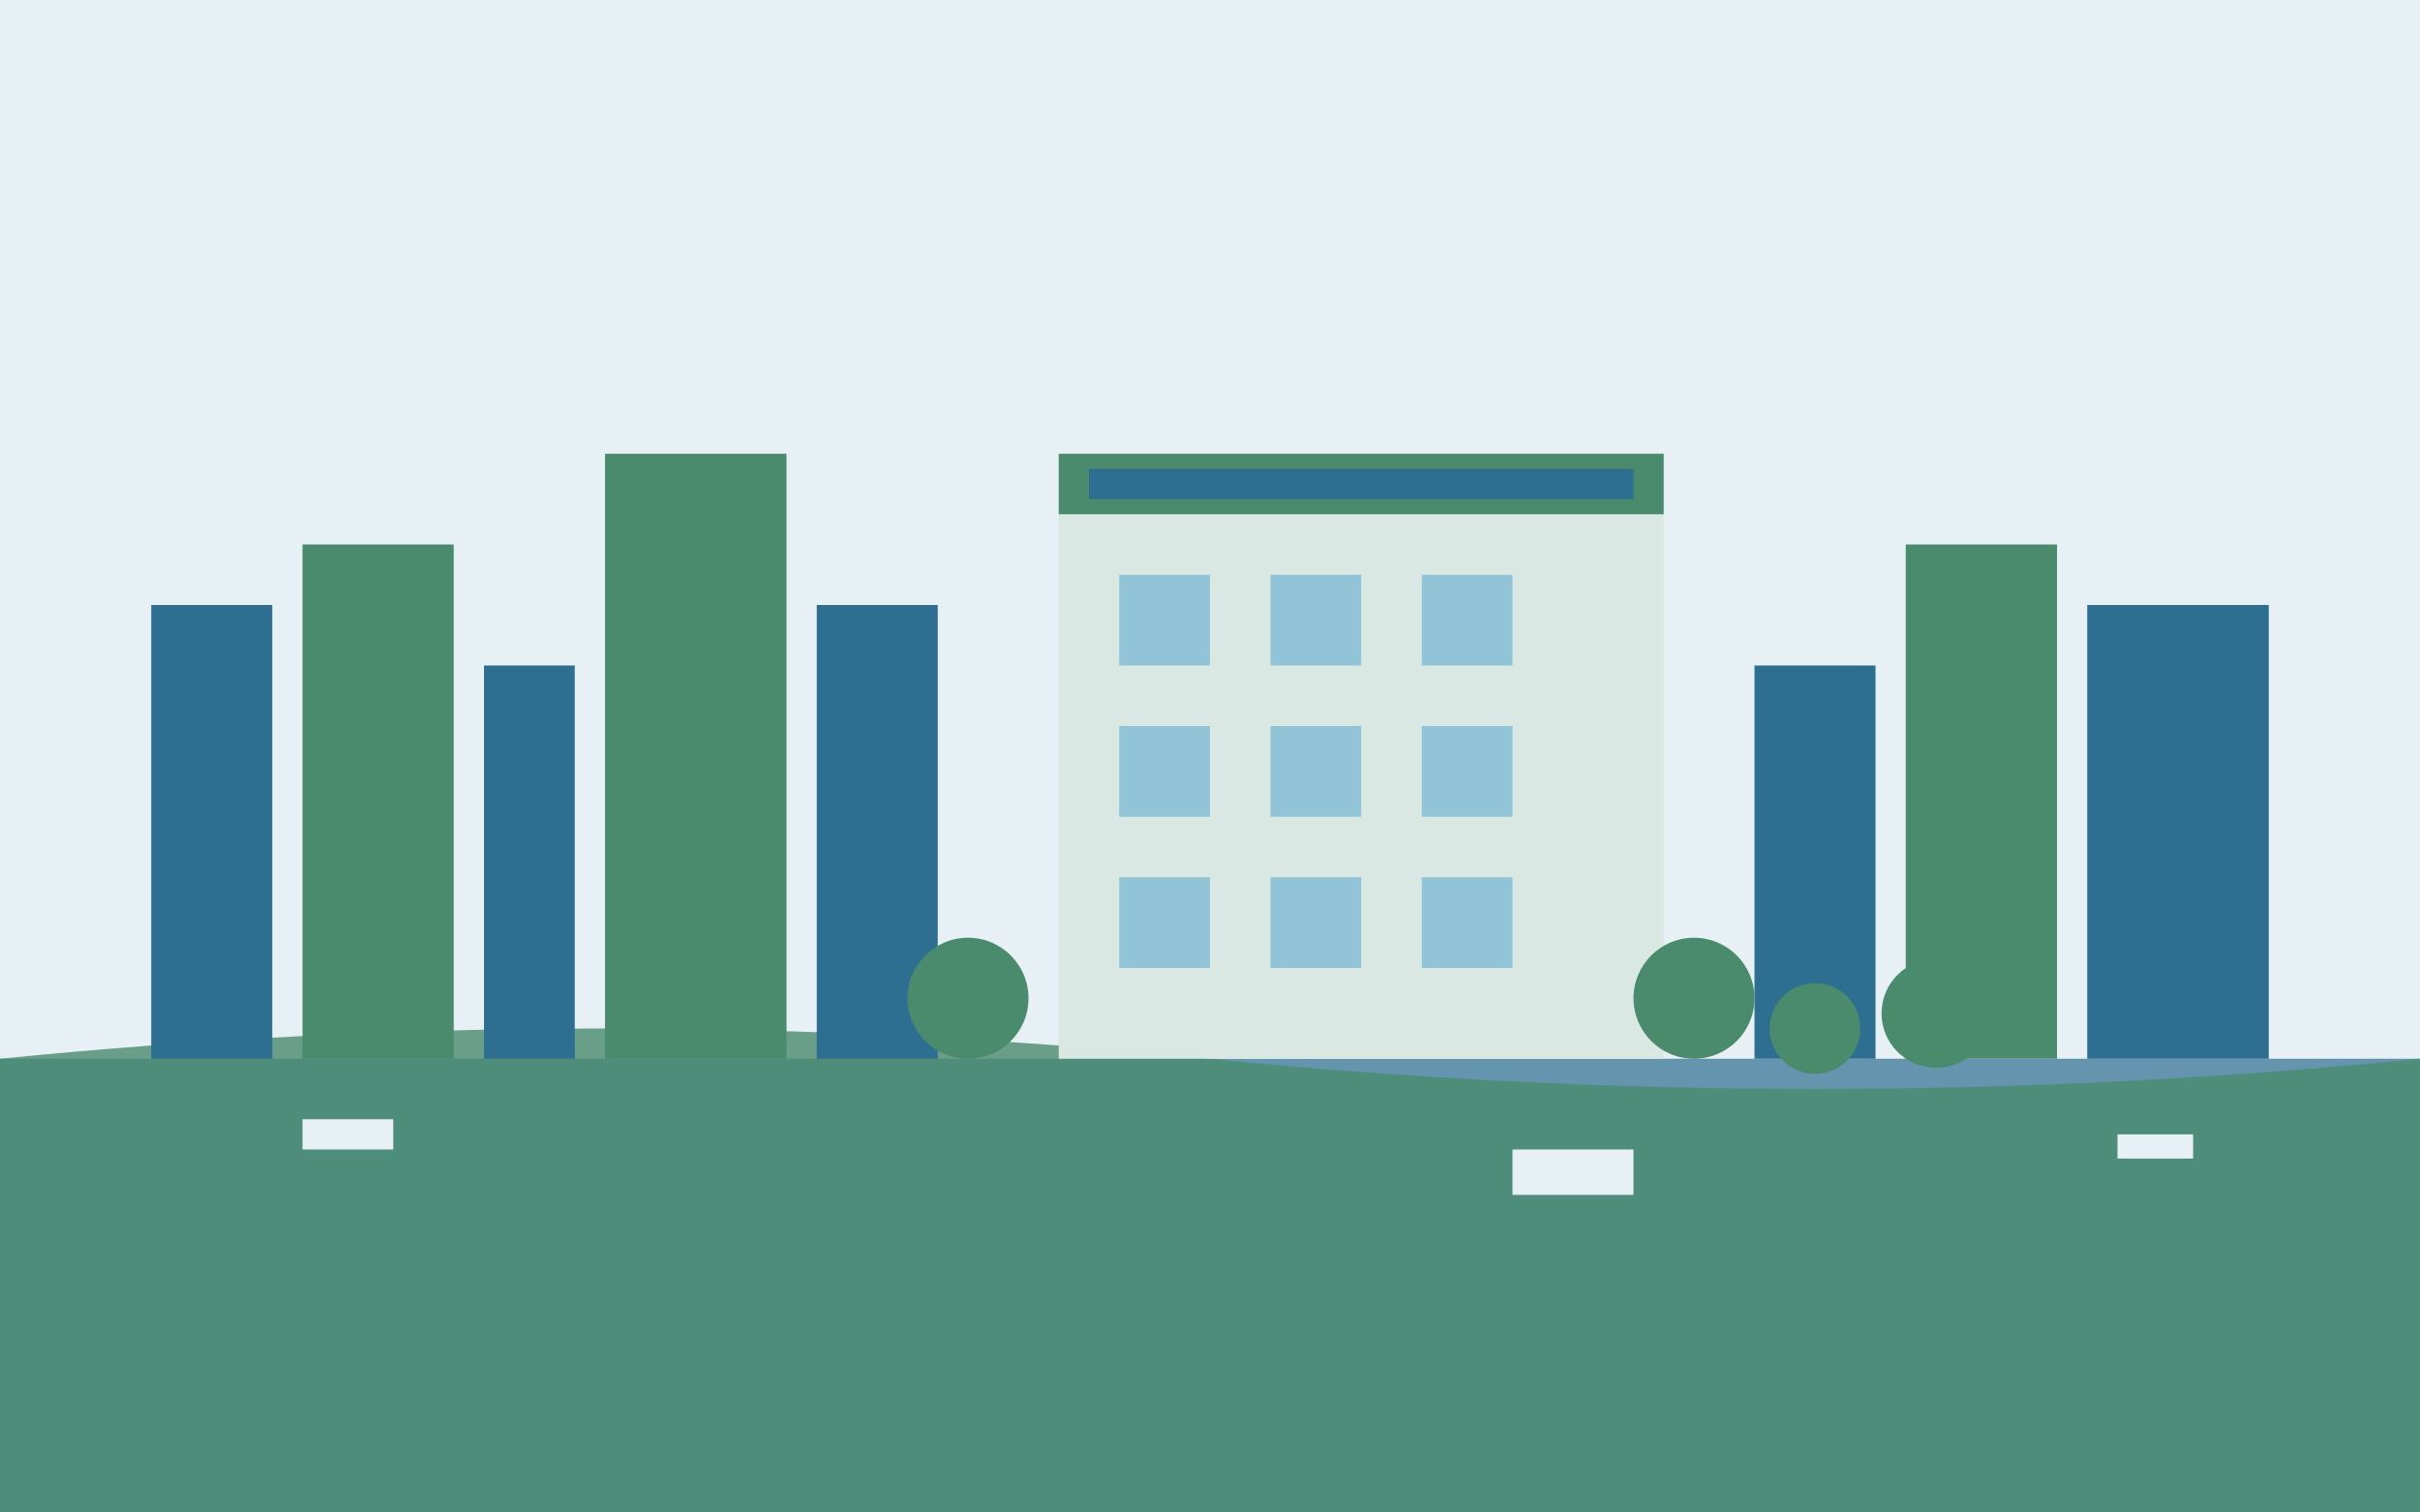 <svg width="800" height="500" viewBox="0 0 800 500" xmlns="http://www.w3.org/2000/svg">
  <!-- Sky background -->
  <rect width="800" height="500" fill="#E7F0F4"/>
  
  <!-- Water -->
  <rect y="350" width="800" height="150" fill="#2E6E91" opacity="0.7"/>
  
  <!-- Land masses -->
  <path d="M0,350 Q200,330 400,350 Q600,370 800,350 L800,500 L0,500 Z" fill="#4A8B6E" opacity="0.8"/>
  
  <!-- Buildings in background -->
  <rect x="50" y="200" width="40" height="150" fill="#2E6E91"/>
  <rect x="100" y="180" width="50" height="170" fill="#4A8B6E"/>
  <rect x="160" y="220" width="30" height="130" fill="#2E6E91"/>
  <rect x="200" y="150" width="60" height="200" fill="#4A8B6E"/>
  <rect x="270" y="200" width="40" height="150" fill="#2E6E91"/>
  
  <!-- Main modern sustainable building -->
  <rect x="350" y="150" width="200" height="200" fill="#D9E8E3"/>
  
  <!-- Green roof and solar panels -->
  <rect x="350" y="150" width="200" height="20" fill="#4A8B6E"/>
  <rect x="360" y="155" width="180" height="10" fill="#2E6E91"/>
  
  <!-- Windows -->
  <rect x="370" y="190" width="30" height="30" fill="#90C4D6"/>
  <rect x="420" y="190" width="30" height="30" fill="#90C4D6"/>
  <rect x="470" y="190" width="30" height="30" fill="#90C4D6"/>
  
  <rect x="370" y="240" width="30" height="30" fill="#90C4D6"/>
  <rect x="420" y="240" width="30" height="30" fill="#90C4D6"/>
  <rect x="470" y="240" width="30" height="30" fill="#90C4D6"/>
  
  <rect x="370" y="290" width="30" height="30" fill="#90C4D6"/>
  <rect x="420" y="290" width="30" height="30" fill="#90C4D6"/>
  <rect x="470" y="290" width="30" height="30" fill="#90C4D6"/>
  
  <!-- More buildings -->
  <rect x="580" y="220" width="40" height="130" fill="#2E6E91"/>
  <rect x="630" y="180" width="50" height="170" fill="#4A8B6E"/>
  <rect x="690" y="200" width="60" height="150" fill="#2E6E91"/>
  
  <!-- Trees -->
  <circle cx="320" cy="330" r="20" fill="#4A8B6E"/>
  <circle cx="560" cy="330" r="20" fill="#4A8B6E"/>
  <circle cx="600" cy="340" r="15" fill="#4A8B6E"/>
  <circle cx="640" cy="335" r="18" fill="#4A8B6E"/>
  
  <!-- Small boats on water -->
  <rect x="100" y="370" width="30" height="10" fill="#E7F0F4"/>
  <rect x="500" y="380" width="40" height="15" fill="#E7F0F4"/>
  <rect x="700" y="375" width="25" height="8" fill="#E7F0F4"/>
</svg>